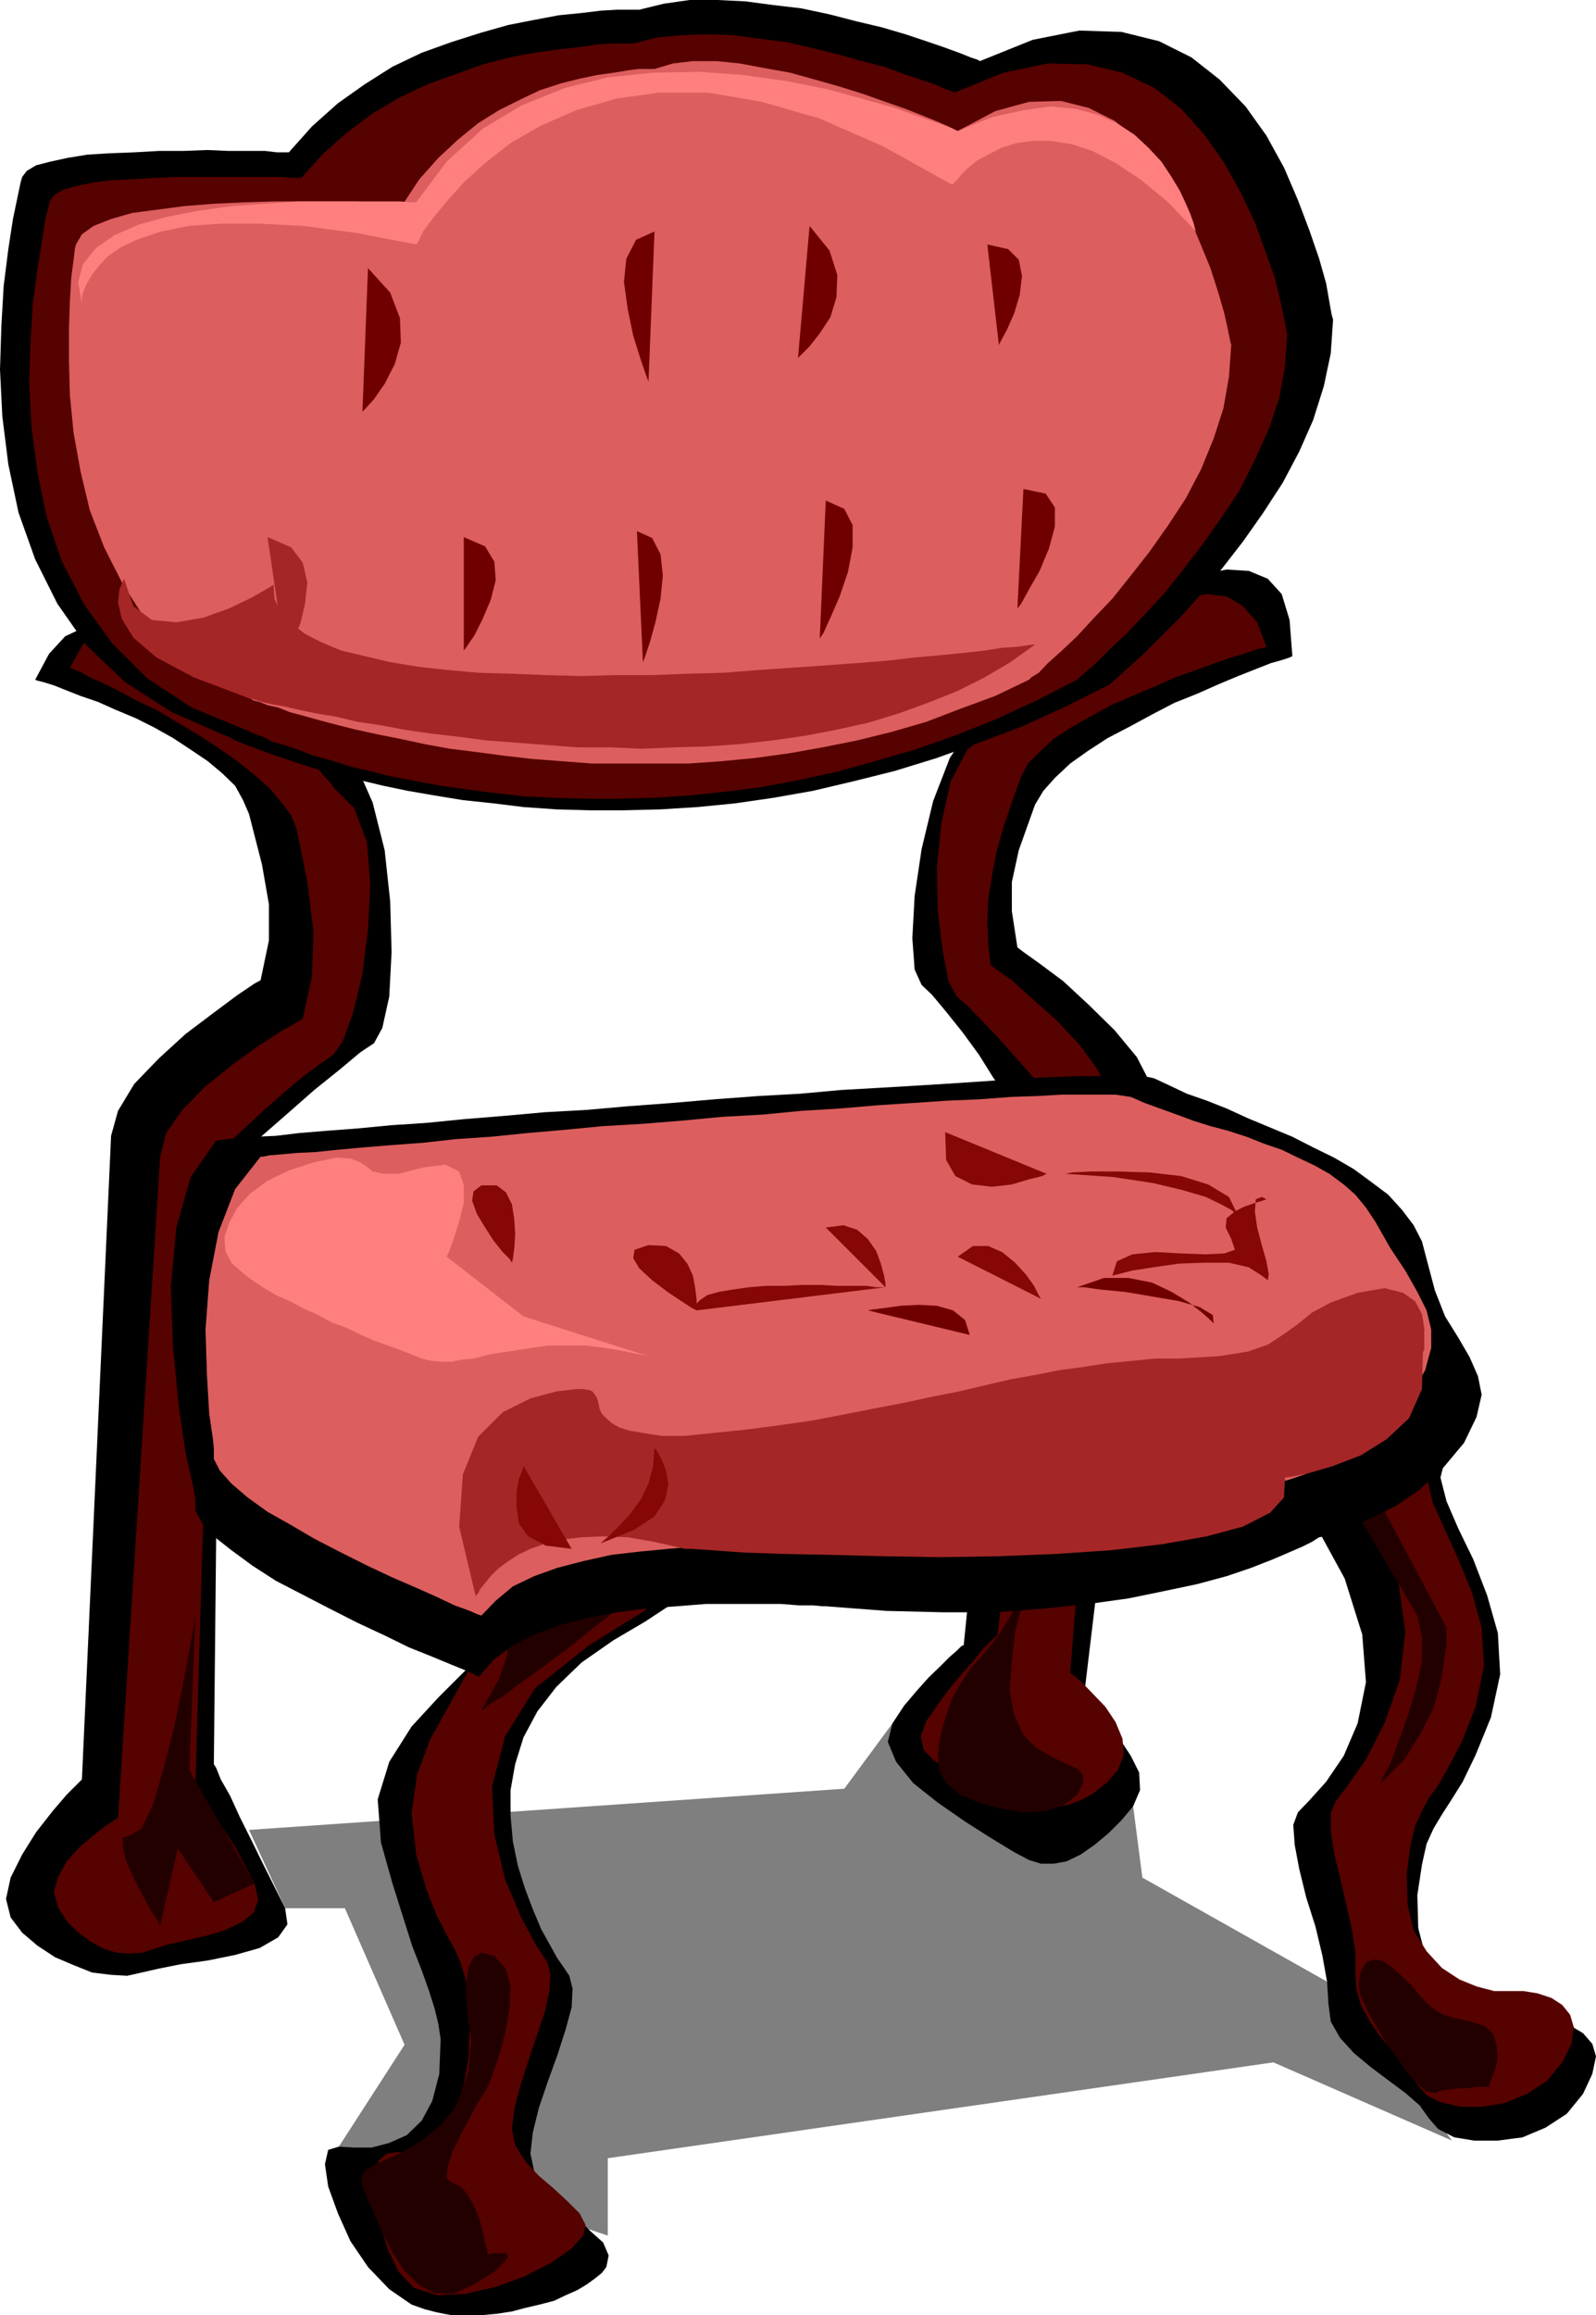 <svg height="480" viewBox="0 0 248.256 360" width="331.008" xmlns="http://www.w3.org/2000/svg"><path style="fill:#7f7f7f" d="m399.374 573.8-27.792-12.167-103.536 14.904v12.024l-41.832-13.824 10.224-15.84-9.288-21.24h-9.288l-5.616-12.168 92.592-6.408 7.488-10.152 37.44 12.888 1.44 11.088 29.664 16.704z" transform="translate(-173.51 -240.945)"/><path style="fill:#000" d="M370.862 454.353h.36l1.08.36 1.44.36 2.016.36 2.376.72 2.52.792 2.736.72 2.952.864 2.736 1.08 2.52 1.152 2.376 1.08 1.944 1.08 1.512 1.296 1.08 1.08.144 1.224-.36 1.296-.72 2.88.936 3.672 1.8 4.176 2.376 4.896 2.16 5.616 1.656 5.832.36 6.408-1.44 6.696-2.376 5.832L401.03 518l-1.8 2.88-1.44 2.232-1.296 2.16-1.08 2.376-.72 3.24-.72 4.752.144 5.112 1.08 4.176 2.016 3.24 2.52 2.736 2.952 1.8 2.88 1.512 2.952.504 2.52.216h2.376l2.376.36 2.16.72 1.8 1.08 1.44 1.656.576 1.944-.576 2.736-1.44 3.096-2.52 3.096-3.312 2.16-3.6 1.512-3.816.504h-3.672l-3.096-.504-2.52-1.296-1.44-1.656-1.44-2.016-2.232-1.944-2.52-1.872-2.88-2.16-2.592-2.16-2.16-2.376-1.44-2.52-.36-2.736-.216-3.456-.72-4.032-1.08-4.536-1.44-4.536-1.08-4.392-.72-3.816-.216-3.096.72-1.944 1.8-1.872 2.592-2.88 2.736-4.032 2.16-5.04 1.296-6.408-.576-7.416-2.736-8.712-5.472-10.008-.864-2.016-.216-1.8.36-1.656.936-1.296 1.08-1.08.936-.72.72-.576.36-.144-.936-.216-2.16-.504-3.096-.936-2.88-1.44-2.592-1.656-1.44-2.16.576-2.736zM178.982 346.64l.36.145.864.216 1.656.504 1.8.72 2.376.936 2.736.936 2.736 1.224 3.096 1.296 2.88 1.44 2.952 1.656 2.736 1.8 2.664 1.8 2.232 1.872 2.016 1.944 1.224 2.232.936 2.16 2.016 7.848 1.08 6.192v5.616l-1.296 6.192-.936.504-2.664 1.8-3.672 2.736-4.392 3.312-4.176 3.816-3.816 3.96-2.52 4.176-1.08 3.888-4.536 100.08-.72.72-1.656 1.656-2.16 2.52-2.592 3.312-2.16 3.456-1.8 3.6-.72 3.312.72 2.88 1.8 2.376 2.376 2.016 2.736 1.8 2.88 1.224 2.88 1.152 2.952.36 2.52.144 2.232-.504 2.52-.576 3.6-.72 4.176-.576 4.248-.864 3.816-1.08 2.88-1.656 1.44-2.016-.36-2.52-1.656-3.312-1.8-3.6-1.8-3.672-1.8-3.6-1.512-3.312-1.44-2.52-.72-1.8-.36-.576.936-91.8.864-.72 2.376-2.16 3.312-3.024 3.96-3.456 4.176-3.672 4.032-3.24 3.096-2.592 2.16-1.44 1.296-2.376 1.08-4.896.36-6.912-.216-7.848-.864-7.992-1.872-7.416-2.664-6.048-3.816-3.6-.432-.36-1.224-1.08-1.8-1.44-2.376-2.016-2.952-2.232-3.24-2.304-3.456-2.376-3.816-2.16-4.032-1.872-3.816-1.44-3.816-.936-3.816-.144-3.456.72-3.096 1.44-2.52 2.736zm195.552-3.671-.432.216-1.08.36-1.8.504-2.376.936-2.736 1.08-3.096 1.296-3.24 1.44-3.6 1.44-3.456 1.8-3.456 1.872-3.456 1.8-3.096 2.016-2.736 1.944-2.376 2.232-1.8 2.016-1.296 2.16-2.52 7.056-1.08 4.968v4.536l.864 5.616.936.72 2.52 1.8 3.672 2.736 3.96 3.672 4.032 3.96 3.456 4.176 2.16 4.176.576 3.816-11.088 92.52.504.36 1.44 1.296 1.872 1.8 1.944 2.16 1.656 2.52 1.296 2.592.144 2.736-1.08 2.52-1.8 2.16-2.016 2.016-2.16 1.8-2.16 1.512-2.232 1.08-2.016.36h-1.944l-1.872-.576-2.304-1.224-3.672-2.232-3.96-2.52-4.248-2.952-3.816-3.024-2.664-3.312-1.296-3.096.72-2.88 1.8-2.736 2.016-2.376 1.8-2.016 1.872-1.8 1.44-1.44 1.08-.936.72-.72.36-.144 8.352-82.512-.504-.72-1.296-2.16-2.016-2.952-2.16-3.456-2.52-3.456-2.592-3.24-2.16-2.592-1.656-1.584-1.08-2.376-.36-4.896.36-6.552 1.08-7.272 1.8-7.488 2.592-6.696 3.456-5.256 4.176-3.096.504-.576 1.512-1.296 2.304-1.8 2.952-2.376 3.456-2.736 3.96-2.664 4.176-2.736 4.176-2.376 4.392-2.16 4.176-1.512 3.816-.72 3.456.216 2.952 1.224 2.16 2.376 1.224 4.032zM279.71 480.345h-.432l-1.08.216-1.44.144-2.016.36-2.52.36-2.52.576-2.952.576-2.736.504-2.88.72-2.736.936-2.376.72-1.944 1.08-1.656.936-1.08 1.224-.576 1.152.36 1.224.216 2.736-2.016 3.312-3.456 3.6-4.176 4.176-4.176 4.536-3.456 5.472-1.8 5.832.504 6.696 1.8 6.408 1.656 5.256 1.44 4.536 1.44 3.672 1.152 3.24.864 2.736.576 2.376.36 2.376-.216 5.4-1.08 4.176-1.656 3.096-2.304 2.232-2.736 1.224-2.736.72h-2.736l-2.376-.144-1.656.504-.504 2.232.504 3.456 1.512 4.176 1.944 4.32 2.736 4.032 3.312 3.456 3.456 2.376 2.016.72 1.944.504 2.232.432h4.68l2.376-.216 2.376-.36 2.16-.576 2.16-.504 2.232-.576 1.8-.864 1.8-.792 1.44-.864 1.296-.936 1.08-.864.72-.936.36-1.8-.864-2.016-2.016-1.8-2.16-2.232-2.592-2.16-2.304-2.376-1.656-2.52-.576-2.736.36-3.24.936-3.816 1.44-4.248 1.44-3.96 1.296-4.032.936-3.456.144-2.88-.504-2.016-.72-1.08-1.152-1.656-1.08-1.944-1.44-2.592-1.296-3.096-1.224-3.24-1.08-3.456-.792-3.816-.36-4.032v-3.96l.72-4.032 1.296-4.176 2.16-4.032 2.952-3.816 3.96-3.816 4.968-3.456 4.896-2.88 3.6-2.376 2.376-1.656 1.44-1.08.72-.72-.144-.144h-.72l-1.08.36-1.656.504-1.656.72-1.8.792-1.8.864-1.656.72-1.296.576-.864.36-.36.144.864-.144 2.376-.36 2.88-.576 3.312-1.08 2.736-1.656 1.44-1.944-.216-2.736z" transform="translate(-173.51 -240.945)"/><path style="fill:#560200" d="M370.286 455.793h.432l.864.36 1.44.36 2.016.432 2.16.504 2.376.72 2.736.72 2.52.936 2.592.936 2.52 1.08 2.16.864 1.872 1.08 1.44 1.152.936 1.224.36 1.08-.36 1.152-.792 2.664.792 3.456 1.8 4.032 2.16 4.752 2.16 5.256 1.512 5.472.36 5.976-1.296 6.336-2.16 5.472-2.016 3.816-1.656 2.952-1.44 1.944-1.08 2.016-1.08 2.376-.72 3.096-.576 4.32.144 4.752.936 4.032 2.016 3.24 2.376 2.592 2.736 1.8 2.664 1.08 2.736.72h4.536l2.232.36 2.16.72 1.656 1.08 1.224 1.512.576 1.944-.36 2.592-1.44 2.88-2.376 2.88-3.096 2.016-3.456 1.44-3.6.576h-3.312l-3.096-.72-2.16-1.08-1.44-1.656-1.08-1.8-1.512-2.016-1.8-2.016-1.656-2.016-1.44-2.16-1.296-2.376-.72-2.52-.144-2.736v-3.096l-.576-3.6-.864-3.816-.936-4.032-.936-3.816-.504-3.456v-2.736l.72-1.8 1.8-2.376 2.952-4.176 2.88-5.616 2.376-6.768.864-7.416-1.08-7.848-3.96-7.992-7.848-7.416-7.416-5.688-3.456-2.88-.576-.936 1.8.576 2.952 1.44 3.24 1.656 2.736 1.584 1.08.576-.864-.216-2.016-.504-2.952-.936-2.88-1.224-2.376-1.656-1.224-2.016.36-2.52zM184.382 344.769l.432.216 1.08.36 1.584.936 2.016.864 2.592 1.296 2.664 1.44 3.096 1.44 3.096 1.872 3.312 1.944 3.096 2.016 2.88 2.016 2.736 2.16 2.52 2.232 1.8 2.16 1.512 2.016.864 2.16 1.656 8.208.936 7.632-.216 7.056-1.44 6.552-.936.576-2.52 1.44-3.672 2.376-3.96 2.88-4.032 3.24-3.6 3.672-2.52 3.6-.936 3.672-6.552 102.816-.576.36-1.44.936-1.8 1.44-2.16 1.8-2.016 2.232-1.296 2.376-.72 2.304.72 2.592 1.44 2.16 1.872 1.8 1.8 1.296 2.016 1.08 1.944.576 2.016.144 2.016-.144 1.8-.576 2.232-.72 2.664-.576 3.096-.72 2.952-.864 2.736-1.296 1.8-1.44.72-2.016-.576-2.52-1.44-2.736-1.44-2.736-1.656-2.52-1.44-2.232-1.296-1.8-1.08-1.44-.72-.936-.144-.36 2.88-98.28.72-.576 1.656-1.584 2.52-2.376 2.952-2.736 3.096-2.736 3.024-2.52 2.736-2.016 1.872-1.296 1.44-2.016 1.656-4.536 1.44-5.976.864-6.912.36-7.056-.504-6.552-2.016-5.328-3.24-3.24-.36-.576-1.152-1.224-1.44-1.872-2.16-2.52-2.52-2.736-2.952-3.096-3.096-3.096-3.24-2.88-3.456-2.736-3.456-2.16-3.456-1.656-3.312-.936h-3.096l-2.88 1.152-2.376 2.16zm186.12-3.24-.36.144-1.08.216-1.656.576-2.376.72-2.52.864-2.952 1.08-3.24 1.152-3.24 1.44-3.456 1.44-3.312 1.44-3.24 1.8-2.952 1.656-2.736 1.8-2.16 2.016-1.8 1.8-1.08 2.016-1.44 4.032-1.296 3.816-1.08 3.816-.72 3.816-.576 3.6-.144 3.456.144 3.456.36 3.312.936.72 2.376 1.656 3.024 2.736 3.888 3.456 3.6 3.816 2.88 3.96 2.016 4.032.576 3.6-6.912 86.112.504.36 1.296 1.08 1.8 1.872 1.872 1.944 1.584 2.376 1.08 2.592.216 2.52-.936 2.376-1.8 2.016-2.016 1.584-1.944 1.08-2.016.72-2.232.432-1.944-.216-1.872-.36-1.8-.72-2.016-.936-2.664-1.08-2.952-1.08-2.88-1.44-2.376-1.44-1.656-1.656-.504-2.16.864-2.376 1.8-2.592 1.872-2.52 1.8-2.16 1.8-2.016 1.44-1.8 1.296-1.296.72-.72.36-.36 10.008-81.216-.504-.72-1.512-1.8-2.16-2.592-2.736-3.096-2.736-3.096-2.736-2.88-2.304-2.376-1.656-1.44-1.296-2.376-.864-4.536-.792-6.192-.144-6.912.72-7.056 1.44-6.408 2.592-4.896 3.6-2.88.36-.36 1.296-1.296 1.8-1.656 2.376-2.16 2.88-2.376 3.312-2.736 3.456-2.52 3.6-2.52 3.816-2.232 3.672-1.8 3.6-1.08 3.456-.576 3.096.36 2.52 1.512 2.232 2.52zm-95.184 140.256h-.36l-.936.216-1.44.216-2.016.36-2.16.36-2.52.504-2.736.576-2.592.504-2.664.72-2.592.792-2.376.864-1.8.936-1.656.864-.864 1.152-.576 1.08.36 1.224.576 2.736-1.08 3.312-2.232 3.816-2.52 4.536-2.736 4.896-2.016 5.472-.864 5.976.72 6.408 1.656 5.616 1.584 3.96 1.512 2.952 1.224 2.16.936 2.16.72 2.376.504 3.312.216 4.32-.216 4.896-.72 4.032-1.08 3.672-1.44 2.664-1.656 2.016-1.8 1.44-2.016.72h-2.16l-1.8.216-1.296 1.08-.576 1.8-.144 2.376.144 2.952.936 3.24 1.08 3.456 1.656 3.456 2.376 2.52 3.6 1.152 4.392-.216 4.752-1.08 4.536-1.656 4.176-2.16 3.096-2.16 1.8-2.016.36-1.656-.936-1.8-1.8-1.8-2.16-2.016-2.376-2.016-2.016-2.16-1.656-2.592-.504-2.52.36-3.096.936-3.6 1.224-3.816 1.296-3.888 1.296-3.816.72-3.24.144-2.736-.504-1.8-1.656-2.52-2.376-4.392-2.52-5.976-1.656-6.912-.36-7.488 2.016-7.776 4.68-7.488 8.424-6.696 7.992-4.968 3.816-2.736.36-.864-1.872.36-3.024 1.296-3.312 1.44-2.88 1.224-1.08.576.864-.144 2.16-.216 2.952-.72 2.88-1.08 2.592-1.44 1.44-1.872-.216-2.52z" transform="translate(-173.51 -240.945)"/><path style="fill:#230000" d="M275.318 481.785h-1.296l-1.584.216-2.016.216-2.232.144-2.52.36-2.736.36-2.736.36-2.736.72-2.52.72-2.376.72-1.8 1.152-1.656 1.08-.864 1.224-.216 1.512.36 1.584h.36l.936.216 1.08.576 1.08 1.08.576 1.8v2.52l-1.296 3.672-2.736 4.896.36-.216 1.08-.864 1.872-1.08 2.16-1.656 2.52-1.8 2.736-2.016 2.952-2.16 2.88-2.376 2.88-2.232 2.592-2.304 2.376-2.016 1.8-2.016 1.296-1.656.72-1.224-.216-.936zm109.368-13.752 13.824 25.992v2.52l-.36 2.736-.576 3.24-1.08 4.032-2.016 3.96-2.52 4.032-3.672 3.672.36-.936 1.152-2.16 1.224-3.312 1.44-3.96 1.296-4.248.936-4.32v-3.816l-.72-3.312-14.4-24.336zm20.376 97.416.144-.36.36-1.08.576-1.44.36-1.872-.216-1.8-.504-1.656-1.296-1.224-2.16-.72-2.592-.576-1.8-.504-1.44-.936-1.296-1.08-1.08-1.296-1.08-1.296-1.296-1.224-1.584-1.44-1.656-1.152-1.296-.144-1.08.36-.72.936-.36 1.08-.216 1.44.216 1.44.576 1.44.864 1.872 1.296 2.16 1.44 2.376 1.656 2.304 1.584 2.232 1.656 1.8 1.296 1.08 1.296.216 1.08-.36 1.44-.216 1.296-.144h1.44l1.08-.216h1.8zm-70.56-81.649-.36.937-.72 2.376-.936 3.456-1.08 4.176-.504 4.536-.36 4.536.72 3.816 1.44 3.096 2.016 2.016 2.16 1.224 1.8.936 1.656.72 1.08.576.576.864v1.152l-.936 1.8-2.016 1.584-2.88.936-3.312.216-3.6-.576-3.456-.936-2.952-1.224-2.16-1.8-1.08-2.016-.216-2.232.216-2.16.576-2.376.72-2.376.864-2.304 1.296-2.232 1.44-2.16 1.656-1.8 1.656-2.016 1.584-2.16 1.512-2.592 1.224-2.304.936-2.232.72-1.8.576-1.296zm-85.176 107.64v-.503l-.36-1.296-.36-1.656-.576-2.16-.864-2.016-.936-1.656-1.08-1.224-1.296-.576-.864-.72.144-1.656.72-2.376 1.296-2.664 1.44-2.736 1.296-2.376 1.08-1.656.36-.72.36-.72.72-2.016.936-2.736.864-3.456.576-3.456.144-3.24-.72-2.736-1.8-2.016-2.016-.504-1.224.72-.792 1.656-.36 2.304v2.376l.216 2.376.144 1.656.216.504v.576l.216 1.44-.216 2.16-.216 2.592-.864 2.88-1.296 2.952-2.16 2.664-2.952 2.376-3.024 1.8-2.592 1.152-1.8.864-1.296.72-.504.72-.216.936.36 1.296.72 1.8 1.08 2.376 1.296 2.88 1.44 2.952 1.872 2.736 2.16 2.16 2.376 1.296 3.096.144 3.456-1.656 3.096-1.944 1.44-1.512.504-.72-.36-.504h-1.8l-.72.144zm-50.904-51.047 2.736-12.024 5.616 8.352 6.336-2.88-10.152-17.64.936-24.048-.216 1.512-.72 3.96-1.08 5.616-1.296 6.408-1.656 6.336-1.584 5.472-1.8 3.816-1.872 1.08-1.08.36v1.44l.576 2.232 1.224 2.736 1.296 2.52 1.296 2.376 1.08 1.584z" transform="translate(-173.51 -240.945)"/><path style="fill:#000" d="m380.87 290.625-.216-.72-.36-2.016-.504-2.88-1.08-3.816-1.512-4.392-1.8-4.752-2.16-5.04-2.736-4.968-3.24-4.536-4.032-4.176-4.392-3.456-5.04-2.52-5.832-1.44-6.552-.216-7.272 1.44-8.208 3.312-.36-.216-1.08-.36-1.8-.72-2.376-.864-2.736-.936-3.24-1.08-3.672-1.08-3.96-.936-4.176-1.08-4.392-.936-4.32-.504-4.32-.576-4.392-.216h-4.32l-4.032.576-3.816.936h-3.456l-2.52.144-2.952.36-3.6.36-3.816.72-4.032.792-4.32 1.224-4.536 1.44-4.608 1.656-4.536 2.16-4.32 2.736L226.07 257l-4.032 3.6-3.6 4.032h-1.872l-1.8-.216h-5.616l-3.456-.144-3.672.144h-3.816l-3.816.216-3.816.144-3.456.216-3.096.504-2.664.576-2.232.576-1.44.864-.72.936-.216.72-.504 2.376-.72 3.456-.72 4.68-.72 5.688-.36 6.192-.216 6.84.36 7.272.936 7.488 1.584 7.488 2.592 7.272 3.456 6.912 4.536 6.48L192.95 347l7.272 4.68 8.712 3.816h.216l.504.36.936.432 1.296.504 1.584.576 1.872.72 2.16.72 2.52.864 2.952.936 3.096.72 3.456.936 3.6.864 3.816.792 4.176.72 4.392.72 4.752.504 4.68.576 5.112.36 5.256.144h5.256l5.688-.144 5.76-.36 5.832-.576 5.976-.864 6.12-1.08 6.408-1.512 6.336-1.584 6.552-2.016 6.552-2.376 6.696-2.52 6.768-3.096 6.912-3.456.36-.36 1.08-.936 1.8-1.656 2.16-1.944 2.736-2.736 2.952-2.952 3.096-3.456 3.24-3.96 3.24-4.176 3.096-4.392 3.096-4.752 2.592-4.896 2.16-4.896 1.656-5.256 1.08-5.112z" transform="translate(-173.51 -240.945)"/><path style="fill:#560200" d="m373.742 293-.144-.72-.36-1.871-.576-2.736-.864-3.6-1.512-4.176-1.584-4.392-2.232-4.68-2.52-4.536-3.096-4.392-3.6-4.032-4.176-3.24-4.968-2.376-5.4-1.296-6.192-.144-6.912 1.44-7.632 3.096-.36-.216-1.08-.36-1.656-.72-2.16-.72-2.592-.864-3.096-1.152-3.456-.864-3.816-1.08-3.816-.936-4.104-.936-3.96-.504-4.176-.576-4.176-.144-4.032.144-3.816.36-3.672.936h-3.24l-2.376.144-2.88.432-3.312.36-3.6.504-3.816.72-4.176 1.08-4.176 1.512-4.392 1.584-4.32 2.016-4.248 2.52-3.96 2.952-3.672 3.24-3.456 3.816h-1.584l-1.872-.144h-15.624l-3.6.144-3.456.216-3.312.144-2.88.36-2.736.576-2.016.576-1.224.72-.72.864-.216.72-.576 2.232-.504 3.24-.72 4.536-.72 5.328-.36 5.76-.216 6.552.36 6.912.936 7.128 1.44 6.912 2.376 6.912 3.456 6.696 4.32 5.976 5.472 5.472 6.912 4.536 8.352 3.456h.216l.504.36.936.36 1.08.36 1.44.792 1.872.504 2.16.72 2.376.936 2.736.72 2.88.936 3.096.72 3.456.864 3.816.72 3.816.72 4.176.576 4.392.576 4.536.504 4.68.216 4.896.144h5.112l5.256-.144 5.472-.36 5.616-.576 5.688-.72 5.76-1.08 5.976-1.296 5.976-1.656 6.192-1.8 6.192-2.16 6.336-2.52 6.408-2.952 6.336-3.24.36-.36 1.08-.936 1.656-1.44 2.016-2.016 2.52-2.376 2.736-2.88 3.096-3.312 2.88-3.6 3.096-4.032 2.952-4.176 2.88-4.32 2.376-4.752 2.16-4.752 1.656-4.896.864-4.896z" transform="translate(-173.51 -240.945)"/><path style="fill:#dd5e5e" d="m365.03 294.585-.144-.504-.36-1.8-.576-2.592-.936-3.24-1.224-3.816-1.656-4.032-1.8-4.32-2.376-4.176-2.52-4.032-3.096-3.456-3.456-2.88-4.032-2.016-4.32-1.08-4.968.144-5.256 1.44-5.832 3.096-.36-.144-1.08-.576-1.656-.72-2.304-.936-2.736-1.08-3.096-1.08-3.456-1.224-3.672-1.152-3.816-1.08-3.888-1.08-4.032-.72-3.816-.72-3.6-.36h-3.672l-3.096.36-2.88.864h-2.52l-1.656.216-2.16.36-2.592.36-2.736.576-2.88.72-3.312 1.08-3.024 1.44-3.312 1.656-3.24 2.016-3.096 2.52-3.096 2.88-2.952 3.312-2.52 3.816h-.504l-1.656-.216h-2.376l-3.096-.144h-12.528l-4.536.144-4.752.216-4.536.36-4.392.576-3.816.504-3.24.936-2.736 1.08-1.8 1.296-.936 1.584-.144.576-.216 1.8-.36 2.736-.216 3.6-.144 4.392v5.112l.144 5.256.576 5.832 1.08 5.976 1.44 6.048 2.232 5.76 2.88 5.688 3.456 5.4 4.536 4.752 5.256 4.176 6.408 3.456h.144l.576.36.936.216 1.224.504 1.656.36 1.8.72 2.16.576 2.592.72 2.736.72 2.88.72 3.312.72 3.6.72 3.672.792 3.96.72 4.032.504 4.32.576 4.392.504 4.68.36 4.752.36h14.904l5.112-.36 5.256-.504 5.256-.72 5.256-.936 5.4-1.08 5.256-1.296 5.472-1.584 5.256-2.016 5.472-2.016 5.256-2.52.36-.36 1.152-.72 1.44-1.512 2.016-1.8 2.52-2.376 2.52-2.736 2.952-3.096 2.88-3.6 2.88-3.672 2.952-4.176 2.736-4.176 2.376-4.536 1.944-4.752 1.512-4.68.864-4.896z" transform="translate(-173.51 -240.945)"/><path style="fill:#700000" d="m230.75 282.633-.864 22.32.504-.504 1.296-1.44 1.656-2.376 1.584-3.096.936-3.312-.144-3.816-1.512-3.96zm44.568-5.688-.936 23.328-.36-.936-.864-2.52-1.152-3.672-.864-4.176-.576-4.176.36-3.6 1.512-2.952zm24.12-.865-1.8 20.52.504-.503 1.296-1.296 1.584-2.016 1.656-2.52.936-3.096.144-3.456-1.224-3.816zm27.648 2.88 1.8 15.625.36-.72.864-1.584 1.152-2.592.864-2.88.36-2.952-.504-2.52-1.656-1.656z" transform="translate(-173.51 -240.945)"/><path style="fill:#a52626" d="m215.126 324.465 2.736 18.504.36-.72.936-1.8 1.08-2.592.72-3.024.36-3.312-.72-3.096-1.8-2.376z" transform="translate(-173.51 -240.945)"/><path style="fill:#700000" d="M245.654 324.465v17.64l.576-.792 1.08-1.584 1.296-2.592 1.224-2.88.792-3.096-.216-2.88-1.44-2.376zm26.928-.936.936 20.376.36-.936.72-2.16.864-3.096.792-3.672.36-3.6-.36-3.312-1.296-2.52zm29.376-4.752-.936 21.456.576-.864 1.08-2.376 1.44-3.312 1.296-3.816.72-3.816v-3.456l-1.296-2.52zm30.744-1.8-.936 18.576.576-.72 1.224-2.232 1.656-2.88 1.44-3.456.936-3.456v-2.952l-1.44-2.16z" transform="translate(-173.51 -240.945)"/><path style="fill:#a52626" d="M334.502 341.169h-.36l-.936.144-1.584.216-2.232.144-2.736.432-3.24.36-3.6.36-4.032.36-4.392.504-4.536.36-4.896.36-5.184.36-5.256.36-5.472.432-5.472.144-5.616.216h-5.616l-5.472.144-5.472-.144-5.256-.216-5.112-.144-4.896-.432-4.536-.504-4.392-.72-3.96-.936-3.672-.864-3.096-1.296-2.52-1.296-2.16-1.656-1.656-1.8-.936-2.016-.144-2.16-.936.576-2.52 1.44-3.456 1.656-4.032 1.44-4.176.72-3.816-.36-2.88-2.16-1.44-4.248-.216.432-.504 1.224-.216 2.016.576 2.52 1.8 2.952 3.6 3.096 5.832 3.096 8.568 3.24h.144l.72.216 1.152.36 1.584.36 2.016.36 2.16.504 2.736.576 3.096.504 3.312.792 3.456.504 3.816.72 3.96.576 4.392.504 4.32.576 4.752.36 4.752.36 4.68.36h5.112l4.896.216 5.112-.216 5.112-.144 5.04-.36 5.112-.576 5.04-.72 4.896-.936 4.896-1.08 4.752-1.44 4.536-1.656 4.536-1.8 4.32-2.16 4.032-2.376z" transform="translate(-173.51 -240.945)"/><path style="fill:#000" d="M301.958 490.713h-.504l-1.512-.144h-2.16l-2.808-.216H283.31l-4.536.36-4.752.36-4.536.576-4.536.864-4.392 1.152-3.96 1.44-3.456 1.8-2.88 2.16-2.232 2.592-.504-.216-1.512-.72-2.304-.936-2.952-1.224-3.6-1.44-3.816-1.872-4.176-1.944-4.392-2.232-4.176-2.16-4.176-2.16-3.672-2.376-3.24-2.376-2.736-2.16-1.8-2.016-1.08-2.016v-1.8l-.36-2.016-1.152-5.112-1.08-7.416-.864-8.928-.36-9.432.864-9.288 2.232-7.848 3.96-5.688h.36l1.296-.216 1.8-.144 2.52-.216 3.312-.144 3.6-.432 4.392-.36 4.752-.36 5.256-.504 5.472-.36 5.76-.576 6.192-.504 6.408-.576 6.48-.36 6.552-.576 6.768-.504 6.696-.576 6.768-.504 6.48-.36 6.336-.576 6.336-.36 6.048-.36 5.76-.36 5.328-.36 5.04-.36 4.536-.216 4.248-.144h8.856l1.656.144.936.216 2.304 1.08 2.736 1.296 3.096 1.08 3.096 1.224 3.312 1.512 3.456 1.44 3.456 1.44 3.24 1.656 3.24 1.584 3.096 1.8 2.736 2.016 2.592 1.944 2.16 2.376 1.8 2.376 1.296 2.52.72 2.736 1.296 4.896 1.584 4.032 2.016 3.24 1.8 3.096 1.296 2.952.576 2.88-.792 3.456-1.944 4.032-3.312 3.96-3.6 3.312-3.672 2.52-3.6 1.8-3.312 1.44-2.736.936-1.584.576-.72.144-.36.216-.792.504-1.44.72-2.16.936-2.52 1.08-3.312 1.296-3.816 1.296-4.536 1.224-5.112 1.08-5.616 1.152-6.192.864-6.912.72-7.632.576h-8.136l-8.784-.216z" transform="translate(-173.51 -240.945)"/><path style="fill:#dd5e5e" d="M299.438 481.785h-.576l-1.224-.144h-2.16l-2.736-.216h-11.088l-4.176.36-4.536.432-4.32.504-4.248.936-4.176 1.08-3.6 1.296-3.312 1.584-2.664 2.232-2.232 2.304-.504-.144-1.296-.576-2.376-.864-2.736-1.296-3.24-1.44-3.816-1.656-3.816-1.8-4.032-2.016-4.176-2.16-3.816-2.232-3.456-1.944-3.096-2.232-2.52-2.16-1.8-2.016-.936-1.8v-1.656l-.144-1.44-.576-3.96-.36-6.048-.216-7.056.576-7.632 1.44-7.488 2.592-6.696 3.96-5.04h.36l1.08-.216 1.8-.144 2.376-.216 2.952-.144 3.456-.36 3.96-.36 4.392-.36 4.896-.36 5.112-.576 5.4-.36 5.688-.576 5.832-.504 5.976-.576 6.192-.36 6.192-.504 6.12-.576 6.408-.36 5.904-.576 5.976-.36 5.832-.504 5.616-.36 5.328-.36 5.04-.216 4.752-.36 4.176-.144 3.816-.216h8.352l1.44.216.936.144 2.16.936 2.376.864 2.592.936 2.52.936 2.736.864 2.736.72 2.88.936 2.736 1.08 2.736.936 2.52 1.224 2.592 1.224 2.304 1.296 2.232 1.656 1.8 1.584 1.656 2.016 1.44 2.16 2.376 4.176 2.304 3.456 1.872 3.312 1.44 2.88.72 2.952v2.88l-.936 3.456-2.16 3.816-3.096 3.816-3.456 3.096-3.456 2.376-3.456 1.8-3.096 1.296-2.52.864-1.8.432-.576.144-.144.216-.936.36-1.296.72-1.944.864-2.592 1.152-2.88 1.224-3.672 1.08-4.176 1.296-4.68 1.08-5.472 1.08-5.832.936-6.552.576-7.056.36-7.632.144-8.424-.144z" transform="translate(-173.51 -240.945)"/><path style="fill:#a52626" d="m373.382 470.697 1.152-.144 2.664-.576 3.672-1.08 4.32-1.656 4.032-2.52 3.456-3.24 2.016-4.536.144-5.688.216-.504v-3.313l-.36-2.16-1.08-2.016-1.872-1.296-2.88-.72-4.176.72-4.176 1.512-2.952 1.584-2.304 1.872-2.016 1.44-2.52 1.656-3.096 1.08-4.608.72-6.12.36h-3.672l-3.6.36-3.816.36-3.672.576-3.816.504-3.6.72-4.032.72-4.032.936-3.96.936-4.392.864-4.32.936-4.536.864-4.752.936-4.896.936-5.04.72-5.472.72-5.04.504-4.176.432h-3.672l-2.736-.432-2.16-.36-1.656-.504-1.224-.72-.792-.72-.72-.72-.36-.792-.144-.864-.216-.72-.36-.576-.36-.504-.504-.216-.936-.144h-1.08l-3.096.36-4.032 1.08-4.32 2.16-3.816 3.816-2.376 5.832-.576 8.136 2.592 10.944v-.216l.36-.36.36-.72.72-.864.864-1.08 1.152-1.152 1.44-1.08 1.656-1.08 1.944-.936 2.376-.864 2.52-.576 3.096-.36 3.312-.144 3.816.144 4.176.72 4.752 1.08h1.08l3.096.216 4.896.36 6.336.216 7.2.144 8.352.216 8.784.144 9.072-.144 8.928-.36 8.496-.576 7.992-.936 6.912-1.224 5.616-1.512 4.248-2.16 2.16-2.376z" transform="translate(-173.51 -240.945)"/><path style="fill:#870707" d="m346.526 439.305.864-.216 2.232-.576 3.24-.504 4.032-.576 3.96-.144h3.816l3.096.72 2.016 1.296.936.72.144-.936-.36-2.016-.72-2.52-.72-2.736-.36-2.52.144-1.872.936-.36.72.36-.576.216-1.224.36-1.656.576-1.44.72-1.296 1.08-.144 1.44.864 1.8.576 1.656-1.656.576-2.88.144-3.816-.144-4.032-.216-3.6.36-2.376 1.08zm-25.992-22.32 15.768 6.48-.72.36-2.016.504-2.664.792-3.096.36-3.096-.36-2.592-1.296-1.44-2.52z" transform="translate(-173.51 -240.945)"/><path style="fill:#870707" d="m339.254 423.465 1.08-.216 2.88-.144h4.176l4.896.144 4.968.576 4.176 1.296 3.24 1.944 1.44 2.952-.144-.216-.936-.72-1.584-.864-2.376-1.152-3.672-1.08-4.536-1.08-6.192-.936zm-90.864 1.8-1.224.936-.216 1.44.72 2.016 1.296 2.16 1.296 2.016 1.44 1.8 1.08 1.08.36.576.144-.576.216-1.656.144-2.16-.144-2.376-.36-2.304-.936-1.872-1.44-1.08zm25.992 9.288-2.16.72-.216 1.296.936 1.584 2.016 1.872 2.376 1.8 2.16 1.44 1.656 1.08.72.36v-1.584l-.216-1.872-.36-1.944-.864-1.872-1.296-1.584-2.016-1.152zm27.576-2.736 9.288 9.288v-.576l-.216-1.224-.504-1.872-.72-1.944-1.296-1.872-1.656-1.44-2.16-.72zm20.52 4.536 12.96 6.552-.36-.576-.72-1.44-1.296-1.8-1.656-1.8-2.016-1.656-2.16-.936h-2.376z" transform="translate(-173.51 -240.945)"/><path style="fill:#870707" d="M311.246 441.105h-1.44l-1.512-.216h-4.536l-2.52-.144h-2.88l-2.88.144h-2.736l-2.736.216-2.52.36-2.16.36-1.8.504-1.152.792-.72.72.216.864zm-44.28 39.815.36-.36 1.08-.935 1.44-1.44 1.656-1.8 1.656-2.232 1.224-2.52.72-2.736.216-2.736.36.36.72 1.296.72 1.8.36 2.232-.504 2.304-1.656 2.592-3.312 2.16zm-4.536.865-7.488-12.888-.144.576-.576 1.44-.36 2.016v2.376l.36 2.52 1.44 2.016 2.736 1.44z" transform="translate(-173.51 -240.945)"/><path style="fill:#ff7f7f" d="m359.558 276.945-.144-.36-.216-.864-.504-1.44-.72-1.656-.936-2.016-1.44-2.376-1.44-2.16-2.016-2.16-2.16-2.016-2.736-1.8-2.952-1.296-3.456-.936-3.96-.36-4.176.576-4.896 1.08-5.328 2.16-.72-.36-1.944-.72-3.096-1.08-4.032-1.44-5.112-1.44-5.616-1.512-6.12-1.224-6.696-.936-6.912-.504-7.128.144-7.056.72-6.696 1.656-6.768 2.736-5.976 3.6-5.616 5.112-4.752 6.336h-.72l-1.8-.144h-15.84l-5.112.36-5.256.36-5.112.72-4.896.936-4.392 1.224-3.816 1.656-2.88 2.016-2.016 2.52-.72 2.736.576 3.456v-.936l.144-.864.576-1.296.72-1.296 1.08-1.44 1.44-1.584 2.232-1.512 2.664-1.224 3.456-1.152 4.248-.864 5.04-.36h6.048l6.84.36 8.208 1.08 9.288 1.8.36-.504.72-1.512 1.44-1.944 2.232-2.736 2.664-2.952 3.312-3.024 3.96-3.096 4.752-2.736 5.472-2.376 6.192-1.8 6.696-.936h7.632l8.352 1.44 9 2.592 9.864 4.32 10.728 5.976.144-.144.576-.576.72-.864 1.08-1.08 1.44-1.152 1.656-.864 2.016-1.08 2.376-.72 2.52-.36h2.736l3.24.504 3.312 1.08 3.6 1.872 4.032 2.664 4.176 3.456zm-81.36 176.112-23.256-7.416-11.952-9.288.36-.72.72-2.016.864-2.736.72-2.88v-2.736l-.72-2.16-2.16-1.08-3.672.504-3.6.936h-2.376l-1.656-.36-.864-.72-1.08-.72-1.512-.576-2.16-.144-3.456.72-3.816 1.224-3.456 1.656-2.736 2.016-1.944 2.16-1.296 2.376-.72 2.16.144 2.232.936 1.8.936.864 1.08.936 1.44 1.08 1.656 1.08 1.8 1.08 2.16.936 2.016 1.08 2.376 1.08 2.16 1.152 2.376.864 2.16 1.08 2.16.936 2.016.72 2.016.72 1.8.72 1.44.576 1.512.36 1.44.144h1.656l1.8-.36 1.8-.144 2.016-.576 2.16-.36 2.376-.36 2.376-.36 2.52-.36h5.832l3.096.36 3.24.576 3.456.72z" transform="translate(-173.51 -240.945)"/><path style="fill:#700000" d="m308.51 444.705.72-.144 1.8-.216 2.592-.36 2.88-.144 2.736.144 2.52.72 1.872 1.512.72 2.304zm53.784 2.015-.504-.503-1.296-1.152-2.016-1.584-2.736-1.656-3.024-1.44-3.672-.72h-3.816l-4.176 1.44h1.08l2.52.36 3.816.36 4.248.72 4.176.72 3.24.936 2.016 1.224z" transform="translate(-173.51 -240.945)"/></svg>
